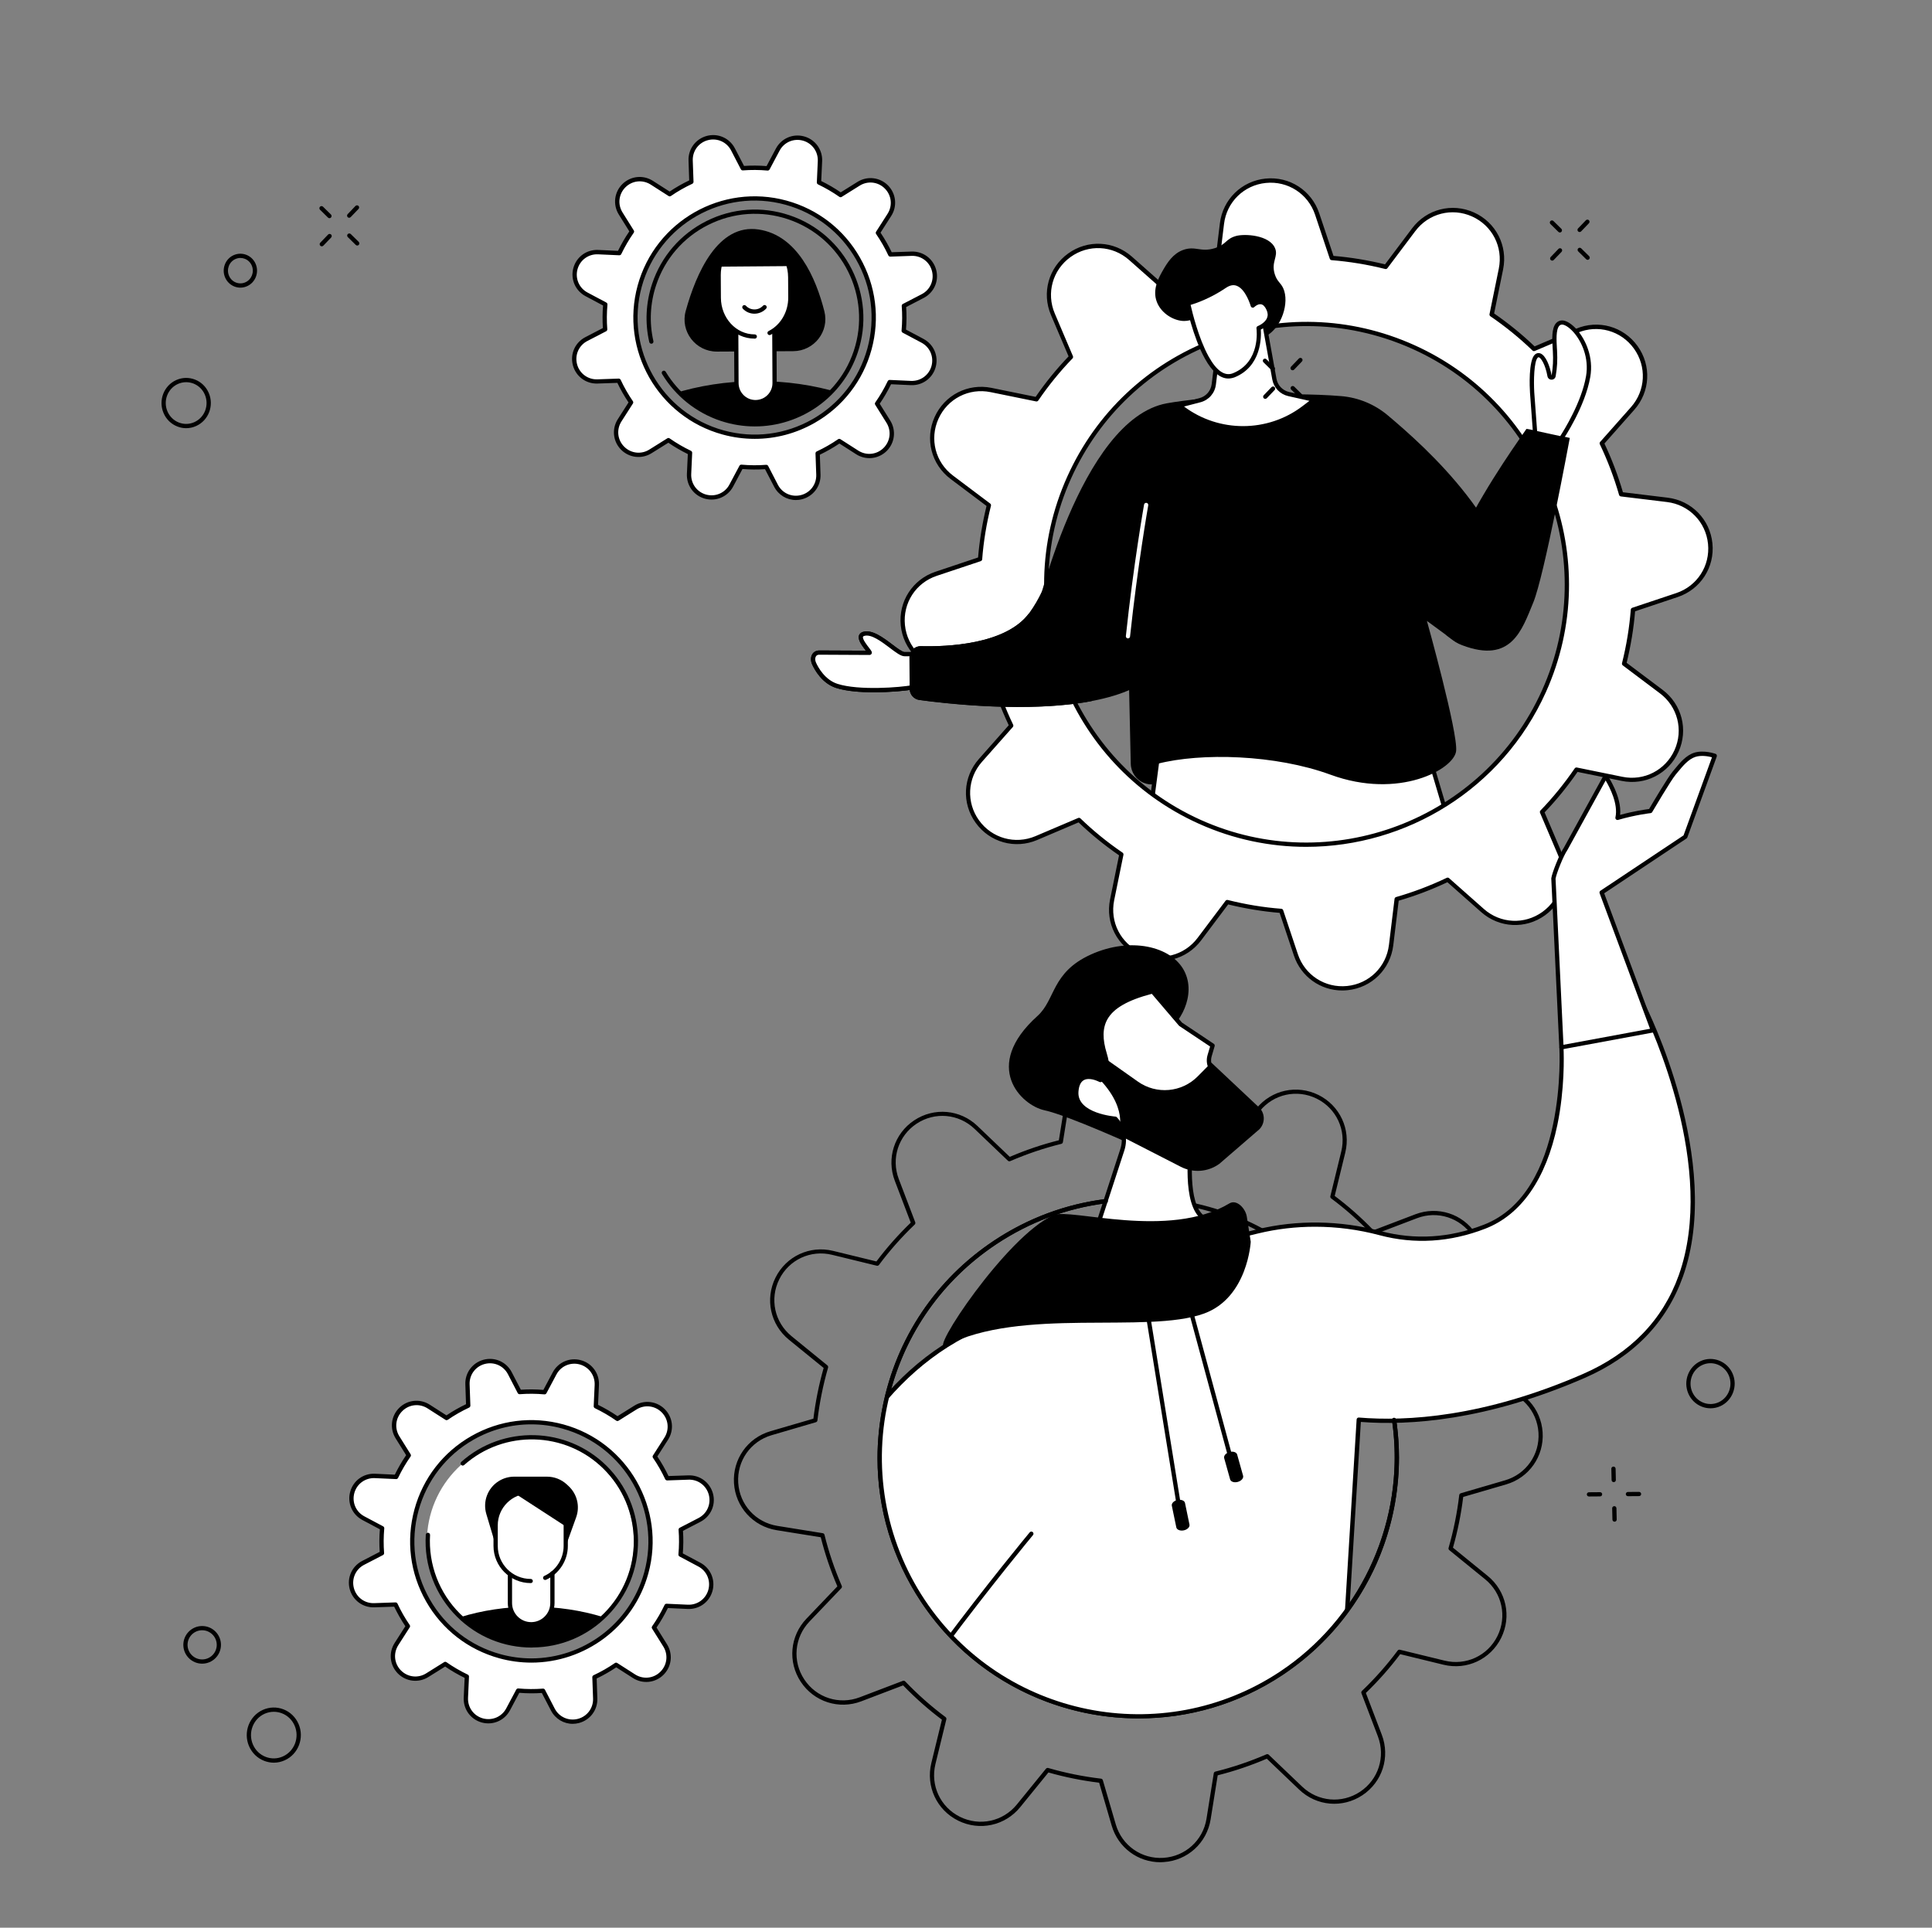 <svg xmlns="http://www.w3.org/2000/svg" xmlns:xlink="http://www.w3.org/1999/xlink" id="Layer_1" x="0px" y="0px" viewBox="0 0 462 461" style="enable-background:new 0 0 462 461;" xml:space="preserve"><rect x="0" y="0" width="462" height="461" fill="#808080" stroke="none"/><style type="text/css">	.st0{fill:#FFFFFF;}	.st1{clip-path:url(#SVGID_00000062189672987519318260000016407475274205170312_);}	.st2{clip-path:url(#SVGID_00000128460544371276719160000013369350533889626526_);}</style><g id="Social_role_1_">	<g>		<g>			<path class="st0" d="M347.3,199.54l-6.85-23.09l-62.28-5.59l-4.09,31.16C274.08,202.03,337.91,215.51,347.3,199.54z"></path>			<path d="M320.17,207.88c-20.45,0-44.58-5.02-46.2-5.36c-0.26-0.05-0.43-0.3-0.4-0.56l4.09-31.16c0.04-0.27,0.28-0.46,0.55-0.44    l62.28,5.59c0.21,0.02,0.38,0.16,0.44,0.36l6.85,23.09c0.04,0.14,0.02,0.28-0.05,0.4C344.12,205.96,332.85,207.88,320.17,207.88z     M274.65,201.63c5.75,1.16,63.04,12.34,72.11-2.16l-6.69-22.54l-61.45-5.51L274.65,201.63z"></path>		</g>		<g>			<g>				<path class="st0" d="M227.61,114.12l8.88,6.68c-1.07,4.28-1.78,8.59-2.12,12.89l-10.51,3.51c-5.2,1.74-8.5,6.85-7.95,12.3     c0.55,5.46,4.81,9.8,10.25,10.46l11.03,1.34c1.2,4.19,2.75,8.27,4.63,12.2l-7.37,8.32c-3.63,4.11-3.94,10.18-0.74,14.63     c3.2,4.45,9.06,6.08,14.11,3.94l10.2-4.34c3.1,3,6.5,5.76,10.14,8.25l-2.22,10.88c-1.1,5.37,1.68,10.79,6.68,13.04     c5,2.25,10.89,0.74,14.19-3.65l6.68-8.88c4.28,1.07,8.59,1.78,12.89,2.12l3.51,10.51c1.74,5.2,6.85,8.5,12.3,7.95     c5.46-0.55,9.8-4.81,10.46-10.25l1.34-11.03c4.19-1.2,8.27-2.75,12.2-4.63l8.32,7.37c4.11,3.63,10.18,3.94,14.63,0.73     c4.45-3.2,6.08-9.06,3.94-14.11l-4.34-10.2c3-3.1,5.76-6.49,8.25-10.14l10.88,2.22c5.37,1.1,10.79-1.68,13.04-6.68     c2.25-5,0.74-10.89-3.65-14.19l-8.88-6.68c1.07-4.28,1.78-8.59,2.12-12.89l10.51-3.51c5.2-1.74,8.5-6.85,7.95-12.3     c-0.55-5.46-4.81-9.8-10.25-10.46l-11.03-1.34c-1.2-4.19-2.75-8.27-4.63-12.2l7.37-8.32c3.63-4.11,3.94-10.18,0.74-14.63     c-3.2-4.45-9.07-6.08-14.11-3.94l-10.2,4.34c-3.1-3-6.49-5.76-10.14-8.25l2.22-10.88c1.1-5.37-1.68-10.79-6.68-13.04     c-5-2.25-10.89-0.74-14.19,3.65l-6.68,8.88c-4.28-1.07-8.59-1.78-12.89-2.12l-3.51-10.51c-1.74-5.2-6.85-8.5-12.3-7.95     c-5.46,0.55-9.8,4.81-10.46,10.25l-1.34,11.03c-4.19,1.2-8.27,2.75-12.2,4.63l-8.32-7.37c-4.11-3.63-10.18-3.94-14.63-0.74     c-4.45,3.2-6.08,9.07-3.94,14.11l4.34,10.2c-3,3.1-5.76,6.49-8.25,10.14L237,93.26c-5.37-1.1-10.79,1.68-13.04,6.68     C221.71,104.94,223.22,110.83,227.61,114.12z M255.67,114.21c14.11-31.35,50.97-45.33,82.32-31.22     c31.35,14.11,45.33,50.97,31.22,82.32c-14.11,31.35-50.97,45.33-82.32,31.22C255.53,182.42,241.56,145.56,255.67,114.21z"></path>				<path d="M320.98,236.87c-5.23,0-9.88-3.3-11.57-8.36L306,218.31c-4.08-0.34-8.22-1.02-12.31-2.02l-6.47,8.61     c-3.46,4.6-9.55,6.17-14.8,3.8c-5.25-2.36-8.12-7.96-6.97-13.6l2.15-10.55c-3.47-2.39-6.72-5.04-9.68-7.88l-9.89,4.21     c-5.3,2.26-11.35,0.57-14.72-4.11c-3.37-4.67-3.05-10.95,0.77-15.26l7.14-8.07c-1.77-3.75-3.26-7.67-4.42-11.65l-10.7-1.3     c-5.72-0.7-10.12-5.19-10.7-10.92c-0.58-5.73,2.83-11.01,8.3-12.84l10.19-3.41c0.34-4.08,1.02-8.22,2.02-12.32l-8.61-6.47     c-4.6-3.46-6.17-9.55-3.8-14.8c2.36-5.25,7.95-8.12,13.6-6.97l10.55,2.15c2.39-3.47,5.04-6.72,7.88-9.68l-4.21-9.89     c-2.26-5.3-0.57-11.35,4.11-14.72c4.67-3.37,10.95-3.05,15.26,0.77l8.07,7.14c3.75-1.77,7.67-3.26,11.65-4.42l1.3-10.7     c0.7-5.72,5.19-10.12,10.92-10.7c5.73-0.58,11.01,2.83,12.84,8.3l3.41,10.19c4.09,0.34,8.23,1.02,12.32,2.02l6.47-8.61     c3.46-4.6,9.55-6.17,14.8-3.8c5.25,2.36,8.12,7.96,6.97,13.6l-2.15,10.55c3.46,2.39,6.72,5.04,9.68,7.88l9.89-4.21     c5.3-2.26,11.35-0.57,14.72,4.11c3.37,4.67,3.05,10.95-0.77,15.26l-7.14,8.07c1.77,3.75,3.26,7.67,4.42,11.65l10.7,1.3     c5.72,0.7,10.12,5.19,10.7,10.92c0.58,5.73-2.83,11.01-8.3,12.84l-10.19,3.41c-0.34,4.09-1.02,8.23-2.02,12.32l8.61,6.47     c4.6,3.46,6.17,9.55,3.8,14.8c-2.37,5.25-7.96,8.12-13.6,6.97l-10.55-2.15c-2.4,3.47-5.04,6.72-7.88,9.68l4.21,9.89     c2.26,5.3,0.57,11.35-4.11,14.72c-4.67,3.37-10.95,3.05-15.27-0.77l-8.07-7.14c-3.75,1.77-7.67,3.26-11.65,4.42l-1.3,10.7     c-0.7,5.72-5.19,10.12-10.92,10.7C321.82,236.84,321.4,236.87,320.98,236.87z M293.48,215.21c0.04,0,0.08,0,0.12,0.02     c4.26,1.07,8.56,1.78,12.81,2.1c0.2,0.02,0.38,0.15,0.44,0.35l3.51,10.51c1.67,5.01,6.51,8.14,11.77,7.61     c5.26-0.53,9.37-4.56,10.01-9.81l1.34-11.03c0.02-0.2,0.17-0.37,0.36-0.43c4.15-1.19,8.23-2.74,12.12-4.6     c0.18-0.09,0.4-0.06,0.56,0.08l8.32,7.37c3.95,3.5,9.71,3.79,14,0.7c4.29-3.09,5.84-8.64,3.77-13.5l-4.34-10.2     c-0.08-0.19-0.04-0.41,0.1-0.55c2.96-3.06,5.71-6.45,8.19-10.07c0.12-0.17,0.32-0.25,0.52-0.21l10.88,2.22     c5.17,1.06,10.3-1.57,12.47-6.39c2.17-4.82,0.73-10.4-3.49-13.57l-8.88-6.68c-0.16-0.12-0.24-0.33-0.19-0.53     c1.07-4.25,1.77-8.56,2.1-12.81c0.02-0.2,0.15-0.38,0.35-0.44l10.51-3.51c5.01-1.67,8.14-6.51,7.61-11.77     c-0.53-5.26-4.56-9.37-9.81-10.01l-11.03-1.34c-0.2-0.02-0.37-0.17-0.43-0.36c-1.19-4.15-2.74-8.23-4.6-12.12     c-0.09-0.18-0.06-0.4,0.08-0.56l7.37-8.32c3.5-3.95,3.79-9.71,0.7-14c-3.09-4.29-8.64-5.83-13.5-3.77l-10.2,4.34     c-0.19,0.08-0.41,0.04-0.55-0.1c-3.06-2.96-6.45-5.72-10.07-8.19c-0.17-0.12-0.25-0.32-0.21-0.52l2.22-10.88     c1.05-5.18-1.57-10.3-6.39-12.47c-4.82-2.17-10.4-0.73-13.57,3.49l-6.68,8.88c-0.12,0.16-0.33,0.24-0.53,0.19     c-4.25-1.07-8.56-1.77-12.81-2.11c-0.2-0.02-0.38-0.15-0.44-0.35l-3.51-10.51c-1.67-5.01-6.52-8.14-11.77-7.61     c-5.26,0.53-9.37,4.56-10.01,9.81l-1.34,11.03c-0.02,0.2-0.17,0.37-0.36,0.43c-4.15,1.19-8.23,2.74-12.12,4.6     c-0.18,0.09-0.4,0.06-0.56-0.08l-8.32-7.37c-3.96-3.5-9.71-3.79-14-0.7c-4.29,3.09-5.84,8.64-3.77,13.5l4.34,10.2     c0.08,0.19,0.04,0.41-0.1,0.55c-2.96,3.06-5.72,6.45-8.19,10.07c-0.12,0.17-0.32,0.25-0.52,0.21l-10.88-2.22     c-5.17-1.06-10.3,1.57-12.47,6.39c-2.17,4.82-0.73,10.4,3.49,13.57l8.88,6.68c0.16,0.12,0.24,0.33,0.19,0.53     c-1.07,4.26-1.78,8.57-2.1,12.81c-0.02,0.2-0.15,0.38-0.35,0.44l-10.51,3.51c-5.01,1.67-8.14,6.51-7.61,11.77     c0.53,5.26,4.56,9.37,9.81,10.01l11.03,1.34c0.2,0.02,0.37,0.17,0.43,0.36c1.19,4.15,2.74,8.23,4.6,12.12     c0.09,0.18,0.06,0.4-0.08,0.56l-7.37,8.32c-3.5,3.96-3.79,9.71-0.7,14c3.09,4.29,8.64,5.83,13.5,3.77l10.2-4.34     c0.19-0.08,0.41-0.04,0.55,0.1c3.06,2.96,6.45,5.72,10.07,8.19c0.17,0.12,0.25,0.32,0.21,0.52l-2.22,10.88     c-1.05,5.18,1.57,10.3,6.39,12.47c4.82,2.17,10.4,0.73,13.57-3.49l6.68-8.88C293.17,215.28,293.32,215.21,293.48,215.21z      M312.35,202.52c-8.6,0-17.33-1.77-25.67-5.53c-31.56-14.2-45.68-51.43-31.47-82.99l0.46,0.21l-0.46-0.21     c6.88-15.29,19.3-26.98,34.98-32.92c15.68-5.94,32.73-5.43,48.01,1.45c31.56,14.2,45.68,51.43,31.47,82.99     C359.22,188.74,336.3,202.52,312.35,202.52z M312.46,77.98c-7.39,0-14.8,1.35-21.92,4.04c-15.42,5.85-27.64,17.35-34.41,32.39     c-13.97,31.05-0.08,67.67,30.96,81.65c31.05,13.97,67.67,0.08,81.65-30.96c13.97-31.05,0.08-67.67-30.96-81.65     C329.68,79.81,321.08,77.98,312.46,77.98z"></path>			</g>		</g>		<g>			<g>				<g>					<path class="st0" d="M231.88,156.21c0,0-6.97,0.26-15.58,0.22c-1.81-0.01-6.67-5.82-9.79-4.84c-2.24,0.71,2,4.52,1.41,4.52      c-5.52-0.02-10.29-0.04-12.01-0.05c-1.35-0.01-1.81,1.38-1.25,2.61c0.8,1.76,2.55,4.43,5.44,5.36      c5.16,1.66,15.13,0.91,18.21,0.32c6.74-1.31,12.08-1.41,12.08-1.41L231.88,156.21z"></path>					<path d="M209.02,165.56c-3.27,0-6.65-0.26-9.07-1.04c-3.37-1.08-5.14-4.3-5.74-5.63c-0.39-0.86-0.37-1.82,0.06-2.48      c0.36-0.55,0.96-0.85,1.65-0.85c1.64,0.01,6,0.03,11.15,0.05c-0.02-0.03-0.04-0.06-0.07-0.08c-0.81-1.05-1.93-2.48-1.6-3.53      c0.09-0.29,0.33-0.68,0.95-0.88c2.15-0.68,4.86,1.37,7.03,3.01c1.12,0.85,2.38,1.8,2.92,1.81c8.5,0.03,15.49-0.22,15.56-0.22      c0.16-0.01,0.31,0.06,0.41,0.18c0.1,0.12,0.14,0.28,0.11,0.44l-1.48,6.73c-0.05,0.23-0.25,0.39-0.49,0.4      c-0.05,0-5.38,0.11-11.99,1.4C216.72,165.18,212.96,165.56,209.02,165.56z M195.9,156.57c-0.35,0-0.62,0.13-0.78,0.38      c-0.24,0.37-0.24,0.96,0.01,1.51c0.55,1.21,2.15,4.12,5.13,5.08c5.08,1.64,15.03,0.87,17.96,0.3c5.66-1.1,10.39-1.35,11.77-1.4      l1.26-5.7c-1.94,0.06-7.92,0.23-14.95,0.2c-0.88,0-2.05-0.89-3.53-2.01c-1.99-1.5-4.46-3.37-6.11-2.85      c-0.25,0.08-0.28,0.18-0.29,0.21c-0.17,0.55,0.95,1.99,1.43,2.61c0.59,0.76,0.81,1.05,0.63,1.42      c-0.09,0.19-0.29,0.31-0.51,0.31c0,0,0,0,0,0C202.4,156.61,197.64,156.59,195.9,156.57      C195.91,156.57,195.9,156.57,195.9,156.57z"></path>				</g>				<path d="M279.07,96.44c8.96-1.6,28.19-2.83,41.64-1.71c4.12,0.34,8.03,1.96,11.19,4.63c9.27,7.83,30.32,26.43,31.81,49.39     c0.08,1.31-0.5,2.57-1.53,3.39l-0.18-1c-5.07,4.03-11.53,4.8-16.42,0.55l-4.36-3.2c0,0,7.49,26.83,6.98,31.14     c-0.51,4.31-13.63,11.65-30.05,5.63c-13.15-4.82-30.93-5.31-41.41-2.59c-0.17,0.04-0.62,4.78-0.79,4.82     c-0.75,0.21-1.58,0.06-2.36-0.24c-1.89-0.73-3.14-2.55-3.19-4.58l-0.68-30.51l-22.25-4.29     C247.48,147.87,258.22,100.17,279.07,96.44z"></path>				<path d="M375.39,104.73c-0.25,1.25-6.1,33-8.75,39.39c-2.71,6.54-5.21,14.68-17.03,10.17c-17.65-6.72,13.58-48.89,15.41-51.72     C365.09,102.47,375.4,104.7,375.39,104.73z"></path>				<path d="M217.53,164.74l-0.06-7.49c-0.01-1.52,1.24-2.76,2.76-2.72c6.07,0.15,20.4-0.34,25.93-7.98     c4.65-6.42,6.06-14.13,6.06-14.13s23.45-3.53,27.49,15.49c5.74,26.96-47.94,21.1-59.84,19.48     C218.53,167.21,217.54,166.08,217.53,164.74z"></path>				<g>					<path class="st0" d="M367.09,103.51l-0.71-9.61c0,0-0.45-7.36,0.99-8.73c1.06-1.01,2.56,1.37,3.16,4.72      c0.1,0.55,0.89,0.56,0.98,0c0.37-2.18,0.44-3.77,0.32-6.01c-0.13-2.41-0.59-6.66,1.68-6.76c2.27-0.09,7.51,5.8,6.27,12.94      c-1.25,7.13-6.44,14.8-6.44,14.8L367.09,103.51z"></path>					<path d="M373.34,105.38c-0.04,0-0.07,0-0.11-0.01l-6.25-1.36c-0.22-0.05-0.38-0.23-0.4-0.46l-0.71-9.61      c-0.08-1.27-0.39-7.67,1.15-9.13c0.37-0.35,0.82-0.46,1.28-0.31c1.31,0.43,2.32,2.98,2.74,5.31c0.33-2.09,0.42-3.63,0.29-5.89      l-0.04-0.61c-0.13-2.14-0.29-4.81,0.82-6.04c0.36-0.4,0.83-0.62,1.38-0.64c0.99-0.04,2.34,0.79,3.6,2.21      c2.08,2.38,4.02,6.6,3.19,11.32c-1.25,7.16-6.31,14.68-6.52,15C373.66,105.29,373.5,105.38,373.34,105.38z M367.57,103.09      l5.53,1.2c0.94-1.45,5.1-8.14,6.17-14.32c0.76-4.37-1.03-8.28-2.95-10.48c-1.16-1.32-2.25-1.89-2.79-1.87      c-0.28,0.01-0.49,0.11-0.67,0.31c-0.82,0.91-0.66,3.55-0.56,5.29l0.04,0.62c0.12,2.34,0.04,3.94-0.33,6.12      c-0.08,0.49-0.49,0.84-0.98,0.84c0,0,0,0,0,0c-0.5,0-0.91-0.34-0.99-0.84c-0.5-2.79-1.52-4.34-2.05-4.52      c-0.07-0.02-0.14-0.03-0.26,0.08c-0.92,0.88-1,5.58-0.84,8.33L367.57,103.09z"></path>				</g>			</g>			<g>				<path d="M286.8,76.57c-1.46-0.66-2.21,0.44-4.38,0.14c-2.3-0.32-4.84-2.02-5.79-4.52c-1.15-3.02,0.51-5.89,1.55-7.7     c1.04-1.8,2.36-3.81,4.65-4.68c2.99-1.13,4.24,0.61,7.66-0.46c2.78-0.87,2.58-2.21,5.06-2.91c2.07-0.59,8.02-0.25,9.35,2.91     c0.85,2.01-0.98,3.23-0.07,6.2c0.55,1.79,1.4,2.01,2.03,3.38c1.55,3.42-0.39,9.43-4.1,11.44     C297.74,83.12,289.31,77.71,286.8,76.57z"></path>				<g>					<path class="st0" d="M291.43,82.31l-1.17,9.6c-0.22,1.83-1.54,3.33-3.32,3.8L282,97l0.7,0.53c8.58,6.54,20.47,6.55,29.06,0.03      l2.56-1.94l-6.13-1.37c-1.76-0.39-3.12-1.81-3.44-3.58l-2.55-14.14L291.43,82.31z"></path>					<path d="M297.24,102.92c-5.24,0-10.49-1.66-14.86-4.99l-0.7-0.53c-0.15-0.12-0.23-0.31-0.19-0.5c0.04-0.19,0.18-0.34,0.37-0.39      l4.94-1.29c1.59-0.41,2.75-1.74,2.95-3.37l1.17-9.6c0.02-0.16,0.12-0.31,0.26-0.39l10.77-5.79c0.14-0.08,0.31-0.08,0.46-0.01      c0.15,0.07,0.25,0.21,0.28,0.37l2.55,14.14c0.28,1.58,1.48,2.83,3.05,3.18l6.13,1.37c0.19,0.04,0.34,0.19,0.39,0.39      c0.04,0.19-0.03,0.39-0.19,0.51l-2.56,1.94C307.7,101.27,302.47,102.92,297.24,102.92z M283.14,97.22      c8.36,6.27,19.98,6.25,28.31-0.08l1.68-1.28l-5.06-1.13c-1.97-0.44-3.47-2-3.83-3.99l-2.42-13.45l-9.92,5.34l-1.14,9.34      c-0.25,2.05-1.7,3.71-3.7,4.23L283.14,97.22z"></path>				</g>				<g>					<path class="st0" d="M300.97,78.47c0,0,3.79-1.43,2.37-4.56c-1.42-3.13-3.74-0.82-3.74-0.82s-2.15-7.71-6.68-4.67      c-4.52,3.04-8.81,4.15-8.81,4.15s1.59,7.76,4.45,12.93c1.73,3.11,3.91,5.29,6.49,4.24C302.11,86.87,300.97,78.47,300.97,78.47z      "></path>					<path d="M293.73,90.52c-1.97,0-3.85-1.6-5.61-4.77c-2.87-5.17-4.44-12.75-4.51-13.07c-0.05-0.27,0.11-0.53,0.37-0.59      c0.04-0.01,4.26-1.12,8.65-4.08c1.19-0.8,2.35-1,3.45-0.59c2.08,0.77,3.3,3.53,3.77,4.85c0.47-0.3,1.16-0.59,1.91-0.46      c0.84,0.15,1.52,0.79,2.03,1.91c0.44,0.97,0.48,1.9,0.13,2.76c-0.53,1.27-1.79,2.02-2.42,2.33c0.12,1.73,0.19,8.8-6.26,11.42      C294.74,90.41,294.23,90.52,293.73,90.52z M284.71,72.92c0.39,1.73,1.91,8,4.3,12.32c1.92,3.46,3.88,4.81,5.85,4.01      c6.6-2.68,5.65-10.4,5.6-10.73c-0.03-0.23,0.1-0.46,0.32-0.54c0.02-0.01,1.67-0.65,2.2-1.93c0.25-0.6,0.21-1.23-0.12-1.95      c-0.36-0.79-0.79-1.24-1.29-1.33c-0.81-0.15-1.62,0.65-1.63,0.66c-0.13,0.13-0.31,0.18-0.49,0.13      c-0.17-0.05-0.31-0.18-0.36-0.35c-0.01-0.04-1.16-4.06-3.37-4.87c-0.79-0.29-1.61-0.13-2.53,0.48      C289.48,71.35,285.96,72.55,284.71,72.92z"></path>				</g>			</g>			<path class="st0" d="M269.73,152.67c-0.02,0-0.04,0-0.05,0c-0.28-0.03-0.48-0.28-0.45-0.56c1.79-16.96,4.33-31.3,4.35-31.44    c0.05-0.28,0.31-0.46,0.59-0.41c0.28,0.05,0.46,0.31,0.41,0.59c-0.03,0.14-2.55,14.45-4.35,31.37    C270.21,152.48,269.99,152.67,269.73,152.67z"></path>		</g>	</g>	<g>		<g>			<g>				<path class="st0" d="M86.91,363.05l4.49,2.39c-0.18,2.01-0.2,4.01-0.04,5.98l-4.5,2.33c-2.23,1.15-3.36,3.7-2.72,6.13     c0.64,2.43,2.87,4.09,5.38,4l5.08-0.18c0.84,1.81,1.83,3.54,2.96,5.19l-2.74,4.28c-1.35,2.11-1.06,4.88,0.71,6.67     c1.76,1.78,4.53,2.11,6.66,0.78l4.3-2.69c1.62,1.14,3.34,2.14,5.17,3.01l-0.23,5.08c-0.11,2.51,1.52,4.76,3.94,5.42     c2.42,0.66,4.98-0.44,6.15-2.65l2.39-4.49c2.01,0.18,4.01,0.2,5.98,0.04l2.33,4.5c1.15,2.23,3.7,3.36,6.13,2.72     c2.43-0.64,4.09-2.87,4-5.38l-0.18-5.08c1.81-0.84,3.54-1.83,5.19-2.96l4.28,2.74c2.11,1.35,4.88,1.06,6.67-0.71     c1.78-1.76,2.11-4.53,0.78-6.66l-2.69-4.3c1.14-1.62,2.14-3.34,3.01-5.17l5.08,0.23c2.51,0.11,4.76-1.52,5.42-3.94     c0.66-2.42-0.44-4.98-2.65-6.15l-4.49-2.39c0.18-2.01,0.2-4.01,0.04-5.98l4.5-2.33c2.23-1.15,3.36-3.7,2.72-6.13     c-0.64-2.43-2.87-4.09-5.38-4l-5.08,0.18c-0.84-1.81-1.83-3.54-2.96-5.19l2.74-4.28c1.35-2.11,1.06-4.88-0.71-6.67     c-1.76-1.78-4.53-2.11-6.66-0.78l-4.3,2.69c-1.62-1.14-3.34-2.14-5.17-3.01l0.23-5.08c0.11-2.51-1.52-4.76-3.94-5.42     c-2.42-0.66-4.98,0.44-6.15,2.65l-2.39,4.49c-2.01-0.18-4.01-0.2-5.98-0.04l-2.33-4.5c-1.15-2.23-3.7-3.36-6.13-2.72     c-2.43,0.64-4.09,2.87-4,5.38l0.18,5.08c-1.81,0.84-3.54,1.83-5.19,2.96l-4.28-2.74c-2.11-1.35-4.88-1.06-6.67,0.71     c-1.78,1.76-2.11,4.53-0.78,6.66l2.69,4.3c-1.14,1.62-2.14,3.34-3.01,5.17l-5.08-0.23c-2.51-0.11-4.76,1.52-5.42,3.94     C83.59,359.31,84.7,361.87,86.91,363.05z M99.6,361.09c4.15-15.17,19.82-24.11,35-19.95s24.11,19.82,19.95,35     c-4.15,15.17-19.82,24.11-35,19.95C104.38,391.93,95.45,376.27,99.6,361.09z"></path>				<path d="M136.95,412.25c-2.15,0-4.16-1.18-5.2-3.18l-2.18-4.2c-1.77,0.12-3.58,0.11-5.39-0.04l-2.23,4.19     c-1.3,2.44-4.07,3.64-6.74,2.91c-2.67-0.73-4.44-3.17-4.32-5.93l0.22-4.74c-1.63-0.8-3.2-1.71-4.66-2.71l-4.02,2.51     c-2.35,1.46-5.34,1.11-7.29-0.85c-1.94-1.97-2.26-4.97-0.77-7.3l2.56-4c-1-1.49-1.89-3.06-2.67-4.68l-4.75,0.16     c-2.77,0.09-5.18-1.71-5.89-4.38c-0.7-2.68,0.52-5.43,2.98-6.71l4.2-2.18c-0.12-1.77-0.11-3.58,0.04-5.39l-4.19-2.23     c-2.44-1.3-3.64-4.07-2.91-6.74c0.73-2.67,3.16-4.44,5.93-4.32l4.74,0.22c0.8-1.63,1.71-3.2,2.71-4.66l-2.51-4.02     c-1.46-2.35-1.11-5.34,0.85-7.29c1.97-1.94,4.97-2.26,7.3-0.77l4,2.56c1.49-1,3.06-1.9,4.68-2.67l-0.16-4.75     c-0.1-2.76,1.71-5.18,4.38-5.89c2.67-0.7,5.43,0.52,6.71,2.98l2.18,4.2c1.77-0.12,3.58-0.11,5.39,0.04l2.23-4.19     c1.3-2.44,4.07-3.64,6.74-2.91c2.67,0.73,4.44,3.17,4.32,5.93l-0.22,4.74c1.63,0.8,3.2,1.71,4.66,2.71l4.02-2.51     c2.35-1.46,5.34-1.11,7.29,0.85c1.95,1.97,2.26,4.97,0.77,7.3l-2.56,4c1,1.49,1.9,3.06,2.67,4.68l4.75-0.16     c2.77-0.1,5.18,1.71,5.89,4.38c0.7,2.68-0.52,5.43-2.98,6.71l-4.2,2.18c0.12,1.77,0.11,3.58-0.04,5.39l4.19,2.23     c2.44,1.3,3.64,4.07,2.91,6.74c-0.73,2.67-3.16,4.44-5.93,4.32l-4.74-0.22c-0.8,1.63-1.71,3.2-2.71,4.66l2.51,4.02     c1.46,2.35,1.11,5.34-0.85,7.29c-1.97,1.95-4.97,2.26-7.3,0.77l-4-2.56c-1.49,1-3.06,1.9-4.68,2.67l0.16,4.75     c0.1,2.76-1.71,5.18-4.38,5.89C137.96,412.18,137.45,412.25,136.95,412.25z M129.87,403.83c0.19,0,0.36,0.1,0.45,0.27l2.33,4.5     c1.05,2.03,3.33,3.04,5.55,2.46c2.21-0.58,3.7-2.58,3.62-4.87l-0.18-5.08c-0.01-0.2,0.11-0.39,0.29-0.48     c1.78-0.83,3.5-1.81,5.11-2.92c0.17-0.12,0.39-0.12,0.56-0.01l4.28,2.74c1.93,1.23,4.41,0.97,6.03-0.64     c1.63-1.61,1.92-4.09,0.71-6.03l-2.69-4.3c-0.11-0.17-0.1-0.39,0.02-0.56c1.11-1.58,2.11-3.29,2.97-5.09     c0.09-0.18,0.27-0.3,0.48-0.29l5.08,0.23c2.28,0.1,4.3-1.36,4.91-3.57c0.6-2.21-0.38-4.5-2.4-5.57l-4.49-2.39     c-0.18-0.1-0.29-0.29-0.27-0.49c0.18-1.98,0.19-3.97,0.04-5.89c-0.02-0.2,0.09-0.4,0.27-0.49l4.5-2.33     c2.03-1.05,3.04-3.33,2.46-5.55c-0.58-2.21-2.59-3.71-4.87-3.62l-5.08,0.18c-0.21,0-0.39-0.11-0.48-0.29     c-0.83-1.78-1.81-3.5-2.92-5.11c-0.12-0.17-0.12-0.39-0.01-0.56l2.74-4.28c1.23-1.93,0.97-4.41-0.64-6.03     c-1.61-1.63-4.09-1.92-6.03-0.7l-4.3,2.69c-0.17,0.11-0.39,0.1-0.56-0.02c-1.58-1.11-3.3-2.11-5.09-2.97     c-0.18-0.09-0.3-0.28-0.29-0.48l0.23-5.08c0.1-2.28-1.36-4.3-3.57-4.91c-2.2-0.6-4.5,0.38-5.57,2.4l-2.39,4.49     c-0.1,0.18-0.29,0.29-0.49,0.27c-1.98-0.18-3.96-0.19-5.89-0.04c-0.2,0.01-0.4-0.09-0.49-0.27l-2.33-4.5     c-1.05-2.03-3.33-3.04-5.55-2.46c-2.21,0.58-3.7,2.58-3.62,4.87l0.18,5.08c0.01,0.2-0.11,0.39-0.29,0.48     c-1.78,0.83-3.5,1.81-5.11,2.92c-0.17,0.12-0.39,0.12-0.56,0.01l-4.28-2.74c-1.93-1.23-4.41-0.97-6.03,0.64     c-1.63,1.61-1.92,4.09-0.71,6.03l2.69,4.3c0.11,0.17,0.1,0.39-0.02,0.56c-1.11,1.58-2.11,3.29-2.97,5.09     c-0.09,0.18-0.28,0.3-0.48,0.29l-5.08-0.23c-2.29-0.1-4.3,1.36-4.91,3.57c-0.6,2.21,0.38,4.5,2.4,5.57l4.49,2.39     c0.18,0.1,0.29,0.29,0.27,0.49c-0.18,1.98-0.19,3.97-0.04,5.89c0.02,0.2-0.09,0.4-0.27,0.49l-4.5,2.33     c-2.03,1.05-3.04,3.33-2.46,5.55c0.58,2.21,2.58,3.71,4.87,3.62l5.08-0.18c0.21-0.01,0.39,0.11,0.48,0.29     c0.83,1.78,1.81,3.5,2.92,5.11c0.12,0.17,0.12,0.39,0.01,0.56l-2.74,4.28c-1.23,1.93-0.97,4.41,0.64,6.03     c1.61,1.63,4.09,1.92,6.03,0.7l4.3-2.69c0.17-0.11,0.39-0.1,0.56,0.02c1.58,1.11,3.3,2.11,5.09,2.97     c0.18,0.09,0.3,0.28,0.29,0.48l-0.23,5.08c-0.1,2.28,1.36,4.3,3.57,4.91c2.21,0.6,4.5-0.38,5.57-2.4l2.39-4.49     c0.1-0.18,0.29-0.29,0.49-0.27c1.98,0.18,3.97,0.19,5.89,0.04C129.85,403.83,129.86,403.83,129.87,403.83z M127.07,397.61     c-2.53,0-5.1-0.33-7.65-1.03c-7.47-2.05-13.7-6.88-17.53-13.6c-3.84-6.73-4.82-14.55-2.78-22.02c2.04-7.47,6.88-13.7,13.6-17.53     c6.73-3.84,14.55-4.82,22.02-2.78c15.42,4.22,24.53,20.2,20.31,35.62C151.52,389.14,139.81,397.61,127.07,397.61z      M127.03,340.63c-4.8,0-9.53,1.24-13.81,3.68c-6.49,3.7-11.15,9.71-13.13,16.92c-1.97,7.21-1.02,14.75,2.68,21.24     c3.7,6.49,9.71,11.15,16.92,13.13c2.46,0.67,4.94,1,7.38,1c12.29,0,23.59-8.18,26.99-20.59c4.07-14.88-4.72-30.3-19.59-34.37     C132.01,340.96,129.51,340.63,127.03,340.63z M99.6,361.09L99.6,361.09L99.6,361.09z"></path>			</g>		</g>		<g>			<path class="st0" d="M151.58,368.72c0-13.68-11.08-24.77-24.75-24.77c-13.67,0-24.75,11.09-24.75,24.77    c0,13.68,11.08,24.77,24.75,24.77C140.49,393.49,151.58,382.4,151.58,368.72z"></path>			<path d="M144.25,386.73c-4.46,4.21-10.46,6.79-17.08,6.79c-6.61,0-12.62-2.58-17.08-6.79c5.16-1.6,10.95-2.5,17.08-2.5    C133.3,384.23,139.09,385.13,144.25,386.73z"></path>			<g>				<path d="M119.19,354.25c1.12-0.72,2.43-1.11,3.76-1.11h7.86c1.75,0,3.44,0.66,4.73,1.86l0.43,0.4c2.04,1.9,2.75,4.83,1.81,7.45     l-2.58,7.17l-16.56-0.1l-2.34-7.83C115.41,359.11,116.59,355.92,119.19,354.25z"></path>				<path class="st0" d="M123.29,357.37c0.04-0.02,0.11-0.05,0.11-0.05l11.89,7.72v4.66c0,2.66-1.25,5.03-3.18,6.57v7.09     c0,2.8-2.27,5.08-5.08,5.08c-2.8,0-5.08-2.27-5.08-5.08v-6.91c-2.08-1.53-3.43-3.98-3.43-6.75v-4.94     C118.52,361.47,120.48,358.64,123.29,357.37z"></path>				<path d="M126.9,378.59c-4.9,0-8.89-3.99-8.89-8.89v-4.94c0-4.75,3.86-8.61,8.61-8.61h8.66c0.28,0,0.51,0.23,0.51,0.51v13.04     c0,3.48-2.05,6.66-5.21,8.1c-0.26,0.12-0.56,0-0.67-0.25c-0.12-0.26,0-0.56,0.25-0.67c2.8-1.28,4.62-4.09,4.62-7.17v-12.53     h-8.16c-4.19,0-7.59,3.41-7.59,7.6v4.94c0,4.34,3.53,7.88,7.88,7.88c0.28,0,0.51,0.23,0.51,0.51S127.18,378.59,126.9,378.59z"></path>			</g>			<path d="M127.17,394.01c-6.72,0-13.05-2.59-17.84-7.32c-5.23-5.16-7.97-12.32-7.51-19.66c0.02-0.28,0.25-0.5,0.54-0.48    c0.28,0.02,0.49,0.26,0.48,0.54c-0.43,7.04,2.2,13.92,7.21,18.87c4.6,4.53,10.67,7.03,17.12,7.03c0.06,0,0.11,0,0.17,0    c6.51-0.04,12.62-2.62,17.19-7.26c4.57-4.64,7.07-10.78,7.03-17.29c-0.04-6.51-2.62-12.62-7.26-17.2    c-9.12-9-23.75-9.38-33.31-0.88c-0.21,0.19-0.53,0.17-0.72-0.04c-0.19-0.21-0.17-0.53,0.04-0.72c9.96-8.86,25.2-8.46,34.7,0.91    c4.83,4.77,7.52,11.13,7.56,17.91c0.05,6.79-2.55,13.18-7.32,18.01c-4.77,4.83-11.13,7.52-17.91,7.56    C127.29,394.01,127.23,394.01,127.17,394.01z"></path>			<path d="M127.02,388.95c-3.08,0-5.59-2.51-5.59-5.59v-6.73c0-0.28,0.23-0.51,0.51-0.51c0.28,0,0.51,0.23,0.51,0.51v6.73    c0,2.52,2.05,4.57,4.57,4.57c2.52,0,4.57-2.05,4.57-4.57v-7.09c0-0.28,0.23-0.51,0.51-0.51c0.28,0,0.51,0.23,0.51,0.51v7.09    C132.61,386.44,130.1,388.95,127.02,388.95z"></path>		</g>	</g>	<g>		<g>			<path d="M277.49,445.35c-5.39,0-10.12-3.51-11.65-8.75l-3-10.27c-4.09-0.5-8.17-1.32-12.13-2.45l-6.75,8.3    c-3.61,4.44-9.72,5.76-14.84,3.22c-5.13-2.55-7.76-8.21-6.41-13.77l2.53-10.37c-3.25-2.44-6.37-5.2-9.28-8.21l-9.99,3.81    c-5.35,2.04-11.29,0.13-14.46-4.63c-3.17-4.77-2.62-10.99,1.34-15.13l7.39-7.73c-1.65-3.85-2.98-7.79-3.97-11.74l-10.54-1.69    c-5.65-0.91-9.85-5.53-10.21-11.24c-0.36-5.71,3.23-10.83,8.72-12.43l10.27-3c0.5-4.09,1.32-8.17,2.45-12.13l-8.3-6.75    c-4.44-3.61-5.76-9.71-3.22-14.84c2.55-5.13,8.21-7.76,13.77-6.41l10.37,2.53c2.44-3.26,5.21-6.38,8.21-9.28l-3.81-10    c-2.04-5.35-0.13-11.3,4.63-14.46c4.77-3.17,10.99-2.62,15.13,1.34l7.73,7.39c3.84-1.65,7.79-2.98,11.74-3.97l1.69-10.54    c0.91-5.65,5.53-9.85,11.24-10.21c5.7-0.36,10.82,3.23,12.43,8.72l3,10.27c4.09,0.49,8.17,1.32,12.13,2.45l6.75-8.3    c3.61-4.44,9.71-5.76,14.84-3.22c5.13,2.55,7.76,8.21,6.41,13.77l-2.53,10.37c3.26,2.44,6.38,5.2,9.28,8.21l9.99-3.81    c5.35-2.04,11.3-0.14,14.46,4.63l-0.42,0.28l0.42-0.28c3.17,4.77,2.62,10.99-1.34,15.13l-7.39,7.73    c1.65,3.84,2.98,7.79,3.97,11.74l10.54,1.69c5.65,0.91,9.85,5.53,10.21,11.24c0.36,5.71-3.23,10.83-8.72,12.43l-10.27,3    c-0.5,4.09-1.32,8.17-2.45,12.13l8.3,6.75c4.44,3.61,5.76,9.71,3.22,14.84c-2.55,5.13-8.21,7.76-13.77,6.41l-10.37-2.53    c-2.44,3.26-5.2,6.37-8.21,9.28l3.81,9.99c2.04,5.35,0.13,11.3-4.63,14.46c-4.77,3.17-10.99,2.62-15.13-1.34l-7.74-7.39    c-3.85,1.65-7.79,2.98-11.74,3.97l-1.69,10.54c-0.91,5.65-5.53,9.85-11.24,10.21C278.01,445.34,277.75,445.35,277.49,445.35z     M250.52,422.79c0.05,0,0.09,0.01,0.14,0.02c4.12,1.19,8.36,2.05,12.63,2.55c0.2,0.02,0.37,0.17,0.43,0.36l3.1,10.59    c1.47,5.03,6.15,8.32,11.39,7.99c5.23-0.33,9.47-4.18,10.3-9.35l1.74-10.87c0.03-0.2,0.18-0.36,0.38-0.41    c4.11-1.01,8.22-2.4,12.22-4.13c0.19-0.08,0.41-0.04,0.55,0.1l7.98,7.62c3.79,3.62,9.49,4.13,13.86,1.23    c4.37-2.9,6.12-8.35,4.25-13.25l-3.93-10.31c-0.07-0.19-0.02-0.41,0.12-0.55c3.15-3.01,6.02-6.26,8.55-9.66    c0.12-0.16,0.33-0.24,0.53-0.19l10.7,2.61c5.1,1.24,10.29-1.17,12.62-5.87c2.33-4.7,1.12-10.29-2.95-13.6l-8.56-6.96    c-0.16-0.13-0.22-0.34-0.17-0.54c1.19-4.12,2.05-8.37,2.55-12.63c0.02-0.2,0.17-0.37,0.36-0.43l10.6-3.1    c5.03-1.47,8.32-6.16,7.99-11.39c-0.33-5.24-4.18-9.47-9.35-10.3l-10.87-1.75c-0.2-0.03-0.36-0.18-0.41-0.38    c-1.01-4.11-2.4-8.22-4.13-12.22c-0.08-0.19-0.04-0.41,0.1-0.55l7.62-7.98c3.62-3.79,4.13-9.49,1.23-13.86    c-2.9-4.37-8.35-6.12-13.25-4.25l-10.31,3.93c-0.19,0.07-0.41,0.02-0.55-0.12c-3.01-3.15-6.26-6.02-9.66-8.55    c-0.16-0.12-0.24-0.33-0.19-0.53l2.61-10.7c1.24-5.1-1.17-10.29-5.87-12.62c-4.7-2.33-10.29-1.12-13.6,2.95l-6.97,8.56    c-0.13,0.16-0.34,0.22-0.54,0.17c-4.12-1.19-8.37-2.05-12.63-2.55c-0.2-0.02-0.37-0.17-0.43-0.36l-3.1-10.6    c-1.47-5.03-6.15-8.32-11.39-7.99c-5.23,0.33-9.47,4.18-10.3,9.35l-1.74,10.87c-0.03,0.2-0.18,0.36-0.38,0.41    c-4.11,1.01-8.22,2.4-12.22,4.13c-0.19,0.08-0.41,0.04-0.55-0.1l-7.98-7.62c-3.79-3.62-9.49-4.13-13.86-1.23    c-4.37,2.9-6.12,8.35-4.25,13.25l3.93,10.31c0.07,0.19,0.02,0.41-0.12,0.55c-3.15,3.01-6.02,6.26-8.55,9.66    c-0.12,0.16-0.33,0.24-0.53,0.19l-10.7-2.61c-5.1-1.24-10.29,1.17-12.62,5.87c-2.33,4.7-1.12,10.29,2.95,13.6l8.56,6.97    c0.16,0.13,0.22,0.34,0.17,0.54c-1.19,4.12-2.05,8.37-2.55,12.63c-0.02,0.2-0.17,0.37-0.36,0.43l-10.59,3.1    c-5.03,1.47-8.32,6.16-7.99,11.39c0.33,5.24,4.18,9.47,9.35,10.3l10.87,1.75c0.2,0.03,0.36,0.18,0.41,0.38    c1.01,4.11,2.4,8.22,4.13,12.22c0.08,0.19,0.04,0.41-0.1,0.55l-7.62,7.98c-3.62,3.79-4.13,9.49-1.23,13.86    c2.9,4.37,8.35,6.12,13.25,4.25l10.31-3.93c0.19-0.07,0.41-0.02,0.55,0.12c3.01,3.15,6.26,6.02,9.66,8.55    c0.16,0.12,0.24,0.33,0.19,0.53l-2.61,10.7c-1.24,5.1,1.17,10.29,5.87,12.62c4.7,2.33,10.29,1.12,13.6-2.95l6.96-8.56    C250.23,422.86,250.37,422.79,250.52,422.79z M272.3,410.95c-20.2,0-40.04-9.78-52.03-27.83c-6.87-10.34-10.43-22.22-10.43-34.36    c0-4.14,0.41-8.31,1.25-12.47c3.29-16.32,12.75-30.39,26.62-39.6c13.87-9.21,30.5-12.47,46.83-9.18    c16.32,3.29,30.39,12.75,39.6,26.62c7.03,10.59,10.39,22.56,10.39,34.4c0,20.2-9.78,40.04-27.83,52.03    C296.12,407.59,284.14,410.95,272.3,410.95z M210.85,348.75c0,11.94,3.5,23.63,10.26,33.8c18.71,28.17,56.85,35.87,85.02,17.16    c17.76-11.79,27.38-31.31,27.38-51.18c0-11.65-3.31-23.43-10.22-33.84c-9.06-13.65-22.9-22.95-38.96-26.19    c-16.06-3.24-32.42-0.03-46.06,9.03c-13.65,9.06-22.95,22.9-26.19,38.96C211.26,340.57,210.85,344.68,210.85,348.75z"></path>		</g>		<g>			<defs>				<path id="SVGID_1_" d="M370.93,170.3l-152.75,42.07l-44.89,75.11l39.68,43.4c-5.08,16.99-2.85,36.03,7.73,51.95     c18.9,28.45,57.28,36.19,85.73,17.3c17.17-11.4,26.79-29.9,27.58-49.02l58.95-10.95l33.98-71.93l-8.7-102.93L370.93,170.3z"></path>			</defs>			<clipPath id="SVGID_00000150821790266973842910000001478515391551188612_">				<use xlink:href="#SVGID_1_" style="overflow:visible;"></use>			</clipPath>			<g style="clip-path:url(#SVGID_00000150821790266973842910000001478515391551188612_);">				<g>					<g>						<path d="M271.94,274.27c0,0-16.6-7.56-22.17-8.75c-5.57-1.19-15.09-10.49-1.68-22.55c4.35-3.91,3.31-10.41,12.75-14.69       c9.44-4.29,19.21-2,22.3,3.82c3.09,5.82-0.99,13.1-5.13,15.26C273.87,249.51,271.94,274.27,271.94,274.27z"></path>						<g>							<path class="st0" d="M264.53,286.77l-4.51,13.82c0,0,30.96-1.87,29.77-6.46c-0.34-1.3-1.13-2.24-2.09-2.93        c-4.76-3.39-2.82-17.43-2.82-17.43l8.23-6.98c1.51-1.28,1.81-3.49,0.69-5.12l-4.01-5.84c-0.68-0.99-0.87-2.23-0.54-3.37        l0.71-2.42l-7.67-5.12l-6.69-7.84c-10.67,2.74-13.92,6.98-11.41,15.03c1.61,5.16-1.06,6.18-1.06,6.18s-5.38-2.96-5.76,2.79        c-0.38,5.75,9.32,6.45,9.32,6.45c1.88,1.97,2.53,4.82,1.68,7.42L264.53,286.77z"></path>							<path d="M260.02,301.1c-0.16,0-0.31-0.07-0.4-0.2c-0.1-0.13-0.13-0.31-0.08-0.47l4.51-13.82l3.86-11.83        c0.77-2.36,0.22-4.93-1.44-6.77c-1.47-0.14-9.97-1.2-9.59-6.97c0.12-1.82,0.73-3.04,1.82-3.63c1.61-0.88,3.72-0.03,4.44,0.31        c0.49-0.33,1.78-1.61,0.58-5.45c-1.16-3.73-1.09-6.67,0.21-9c1.64-2.95,5.32-5.07,11.56-6.67c0.19-0.05,0.39,0.01,0.51,0.16        l6.64,7.78l7.61,5.08c0.19,0.12,0.27,0.35,0.21,0.57l-0.71,2.42c-0.3,1.01-0.12,2.08,0.47,2.94l4.01,5.84        c1.27,1.85,0.94,4.35-0.78,5.8l-8.08,6.85c-0.2,1.67-1.53,13.79,2.64,16.75c1.18,0.84,1.95,1.93,2.29,3.22        c0.12,0.46,0.02,0.94-0.29,1.36c-2.9,3.99-27.18,5.56-29.94,5.73C260.04,301.1,260.03,301.1,260.02,301.1z M260.35,258.04        c-0.41,0-0.81,0.07-1.17,0.27c-0.76,0.42-1.19,1.36-1.29,2.81c-0.34,5.18,8.76,5.9,8.85,5.91c0.13,0.01,0.24,0.06,0.33,0.16        c2.01,2.11,2.7,5.15,1.8,7.92l-8.14,24.93c7.86-0.52,26.29-2.31,28.44-5.26c0.17-0.24,0.16-0.4,0.13-0.51        c-0.27-1.05-0.91-1.94-1.89-2.64c-4.95-3.52-3.11-17.33-3.03-17.91c0.02-0.12,0.08-0.24,0.17-0.32l8.23-6.98        c1.32-1.11,1.57-3.03,0.6-4.45l-4.01-5.84c-0.77-1.12-0.99-2.5-0.61-3.8l0.61-2.06l-7.36-4.91c-0.04-0.03-0.07-0.06-0.1-0.09        l-6.48-7.6c-5.77,1.52-9.14,3.46-10.62,6.1c-1.17,2.1-1.21,4.71-0.13,8.2c1.73,5.56-1.23,6.76-1.36,6.8        c-0.14,0.05-0.3,0.04-0.43-0.03C262.88,258.73,261.6,258.04,260.35,258.04z M264.53,286.77L264.53,286.77L264.53,286.77z"></path>						</g>						<path d="M261.67,251.29l10.45,7.38c4.43,3.13,10.48,2.6,14.29-1.26l3.26-3.29l11.65,10.95c1.4,1.64,1.11,4.13-0.64,5.4       l-9.09,7.85c-2.69,1.96-6.25,2.24-9.22,0.72l-15.11-7.74c0,0,2.98-5.4-4.13-13C256.03,250.69,261.67,251.29,261.67,251.29z"></path>					</g>					<g>						<g>							<path class="st0" d="M393.02,240.64l-19.63,9.83c0,0,2.25,34.9-18.39,42.89c-9.93,3.84-18.61,3.22-24.94,1.54        c-9.59-2.54-19.64-2.75-29.29-0.42l-38.75,9.35c-21.41,5.17-37.7,22.59-41.39,44.3c-3.95,23.22-8.23,53.87-8.77,80.05        c-0.1,4.83,4.58,8.31,9.17,6.8l100.1-33.06l3.81-62.42c12.52,1.05,30.79-0.41,53.82-10.45        C427.44,307.84,393.02,240.64,393.02,240.64z"></path>							<path d="M218.81,435.86c-1.57,0-3.1-0.5-4.42-1.47c-1.99-1.47-3.1-3.73-3.05-6.21c0.56-26.83,5.08-58.38,8.78-80.13        c3.73-21.94,20.13-39.49,41.78-44.71l38.75-9.35c9.56-2.31,19.78-2.16,29.54,0.43c8.15,2.16,16.43,1.65,24.63-1.53        c20.05-7.76,18.09-42.04,18.07-42.38c-0.01-0.2,0.1-0.4,0.28-0.49l19.63-9.83c0.25-0.13,0.55-0.03,0.68,0.22        c0.19,0.37,18.82,37.3,8.95,64.91c-3.93,10.98-11.82,19.12-23.47,24.2c-23.54,10.25-42.03,11.42-53.54,10.53l-3.78,61.91        c-0.01,0.21-0.15,0.39-0.35,0.45l-100.1,33.06C220.4,435.73,219.6,435.86,218.81,435.86z M314.47,293.37        c-4.6,0-9.16,0.53-13.59,1.6l-38.75,9.35c-21.25,5.13-37.35,22.36-41.01,43.89c-3.69,21.71-8.21,53.21-8.77,79.98        c-0.04,2.14,0.92,4.1,2.63,5.37c1.71,1.26,3.85,1.6,5.87,0.94l99.77-32.95l3.79-62.08c0.01-0.14,0.07-0.26,0.17-0.35        c0.1-0.09,0.24-0.13,0.37-0.12c11.36,0.95,29.87-0.08,53.57-10.41c11.38-4.96,19.09-12.9,22.92-23.61        c9.14-25.57-6.59-59.36-8.67-63.66l-18.88,9.46c0.08,1.71,0.3,9.64-1.48,18.25c-2.68,12.9-8.64,21.48-17.25,24.81        c-8.4,3.25-16.9,3.78-25.26,1.56C324.85,294.05,319.64,293.37,314.47,293.37z"></path>						</g>						<g>							<path class="st0" d="M371.47,210.12c0.2-1.33,1.94-5.69,2.92-7.1l9.55-17.37c0,0,3.83,5.58,2.86,9.94        c4.28-1.26,7.86-1.64,7.86-1.64s4.46-7.63,5.72-9.1c1.25-1.47,2.8-3.67,4.92-4.34c2.12-0.67,4.75,0.25,4.75,0.25l-7.04,19.35        L383,213.44l12.26,32.98l-21.87,4.05L371.47,210.12z"></path>							<path d="M373.39,250.98c-0.11,0-0.23-0.04-0.32-0.11c-0.12-0.09-0.19-0.23-0.19-0.37l-1.92-40.36c0-0.03,0-0.07,0-0.1        c0.2-1.37,1.96-5.79,2.99-7.29l9.54-17.35c0.08-0.15,0.24-0.25,0.42-0.26c0.17-0.01,0.34,0.07,0.44,0.22        c0.15,0.22,3.51,5.17,3.07,9.52c3.29-0.91,6.09-1.3,6.93-1.41c0.75-1.28,4.48-7.59,5.64-8.96c0.17-0.2,0.35-0.42,0.54-0.65        c1.18-1.44,2.65-3.23,4.62-3.85c2.26-0.71,4.96,0.22,5.07,0.26c0.13,0.04,0.23,0.14,0.29,0.26c0.06,0.12,0.06,0.26,0.02,0.39        l-7.04,19.35c-0.04,0.1-0.11,0.19-0.2,0.25l-19.68,13.11l12.12,32.6c0.05,0.14,0.04,0.3-0.03,0.43        c-0.07,0.13-0.2,0.22-0.35,0.25l-21.87,4.05C373.46,250.98,373.43,250.98,373.39,250.98z M371.98,210.14l1.89,39.72        l20.7-3.83l-12.05-32.41c-0.08-0.22,0-0.47,0.19-0.6l19.88-13.24l6.8-18.68c-0.82-0.22-2.52-0.55-3.94-0.1        c-1.68,0.53-3.04,2.19-4.14,3.52c-0.19,0.23-0.37,0.45-0.55,0.66c-1.21,1.43-5.62,8.96-5.67,9.03        c-0.08,0.14-0.22,0.23-0.38,0.25c-0.04,0-3.6,0.4-7.77,1.62c-0.17,0.05-0.36,0.01-0.49-0.12c-0.13-0.12-0.19-0.31-0.15-0.48        c0.71-3.21-1.38-7.22-2.34-8.83l-9.13,16.61c-0.01,0.02-0.02,0.03-0.03,0.05C373.87,204.65,372.2,208.83,371.98,210.14z"></path>						</g>						<path class="st0" d="M184.09,411.43c0,0,4.06-80,56.16-96.13l13.97,42.29c0,0-49.7,59.06-54.47,77.47       C194.98,453.47,184.09,411.43,184.09,411.43z"></path>						<path d="M184.09,411.94c-0.01,0-0.02,0-0.03,0c-0.28-0.01-0.5-0.25-0.48-0.53c0.01-0.2,1.11-20.32,8.57-42.15       c4.39-12.84,10.09-23.75,16.94-32.44c8.59-10.89,19.02-18.29,31-22c0.27-0.08,0.55,0.07,0.64,0.34       c0.08,0.27-0.07,0.55-0.34,0.64c-26.7,8.27-40.45,33.81-47.28,53.77c-7.42,21.7-8.51,41.7-8.52,41.9       C184.58,411.73,184.36,411.94,184.09,411.94z"></path>						<path d="M199.75,435.57c-0.05,0-0.11-0.01-0.17-0.03c-0.27-0.09-0.41-0.38-0.32-0.65c6.91-20.11,46.57-67.95,46.97-68.43       c0.18-0.22,0.5-0.25,0.72-0.07c0.22,0.18,0.25,0.5,0.07,0.72c-0.4,0.48-39.94,48.17-46.79,68.11       C200.16,435.44,199.96,435.57,199.75,435.57z"></path>						<g>							<path d="M299.09,296.96l-0.94-5.99c-0.31-2-2.42-4.22-4.16-3.18c-14.51,8.71-38.1,1.04-42.08,2.81        c-11.25,4.99-30.06,33.48-25.8,31.26c17.91-9.38,48.11-2.76,61.79-7.72C298.39,310.34,299.09,296.96,299.09,296.96z"></path>							<path d="M281.84,360.2c-0.25,0-0.46-0.18-0.5-0.43l-8.29-51.14c-0.04-0.28,0.14-0.54,0.42-0.58        c0.28-0.05,0.54,0.14,0.58,0.42l8.29,51.14c0.04,0.28-0.14,0.54-0.42,0.58C281.9,360.19,281.87,360.2,281.84,360.2z"></path>							<path d="M294.23,349c-0.22,0-0.43-0.15-0.49-0.38l-11.07-40.86c-0.07-0.27,0.09-0.55,0.36-0.62        c0.27-0.07,0.55,0.09,0.62,0.36l11.07,40.86c0.07,0.27-0.09,0.55-0.36,0.62C294.32,348.99,294.27,349,294.23,349z"></path>							<path d="M281.58,358.72c-0.87,0.18-1.48,0.8-1.36,1.38l1.07,5.16c0.12,0.58,0.92,0.9,1.79,0.72c0.87-0.18,1.48-0.8,1.36-1.38        l-1.07-5.16C283.26,358.86,282.45,358.54,281.58,358.72z"></path>							<path d="M294,347.25c-0.86,0.24-1.42,0.9-1.26,1.47l1.42,5.07c0.16,0.57,0.98,0.84,1.84,0.6s1.42-0.9,1.26-1.47l-1.42-5.07        C295.68,347.28,294.85,347.01,294,347.25z"></path>						</g>					</g>				</g>			</g>		</g>		<path d="M272.3,410.95c-7.48,0-14.9-1.34-21.9-3.94c-11.47-4.27-21.78-11.92-29.27-22.64c-0.29-0.41-0.58-0.83-0.86-1.26   c0-0.01-0.01-0.01-0.01-0.02c-6.86-10.34-10.42-22.21-10.42-34.34c0-4.14,0.41-8.31,1.25-12.47c3.29-16.32,12.75-30.39,26.62-39.6   c0.01-0.01,0.02-0.01,0.02-0.02c0.01,0,0.01-0.01,0.02-0.01c0,0,0,0,0,0c0.01,0,0.01-0.01,0.02-0.01c0,0,0,0,0,0   c8.08-5.35,17.03-8.68,26.58-9.88c0.28-0.04,0.53,0.16,0.57,0.44c0.04,0.28-0.16,0.53-0.44,0.57c-0.07,0.01-0.15,0.02-0.22,0.03   c0,0,0,0,0,0c-9.34,1.21-18.08,4.49-25.99,9.74c-12.82,8.52-21.8,21.24-25.53,36.07c0,0.01,0,0.02-0.01,0.04   c-4.21,16.73-1.15,34.56,8.38,48.92c18.71,28.17,56.85,35.87,85.02,17.16c0.01,0,0.01-0.01,0.02-0.01c0,0,0,0,0,0   c0,0,0.01-0.01,0.01-0.01c0,0,0,0,0,0c0,0,0.01-0.01,0.01-0.01c18.6-12.38,29.02-34.24,27.13-56.39c0,0,0,0,0-0.01   c-0.09-1.04-0.21-2.08-0.35-3.12l-0.04-0.31c0,0,0,0,0,0c0,0,0,0,0,0c-0.01-0.08-0.02-0.16-0.04-0.24c0-0.02-0.01-0.05-0.01-0.07   c0-0.25,0.18-0.47,0.43-0.5c0.28-0.04,0.54,0.15,0.58,0.43c0.03,0.19,0.06,0.39,0.08,0.58l0,0.02c0,0,0,0,0,0   c0.03,0.2,0.05,0.39,0.08,0.59c0.34,2.65,0.51,5.3,0.51,7.95c0,7.1-1.21,14.16-3.6,20.89c-0.51,1.45-1.08,2.88-1.7,4.3   c-0.24,0.54-0.48,1.08-0.74,1.61c0,0.01-0.01,0.01-0.01,0.02c0,0,0,0.01-0.01,0.01c0,0,0,0,0,0c-1.38,2.9-2.97,5.68-4.77,8.31   c-0.01,0.01-0.01,0.02-0.02,0.03c-4.48,6.57-10.12,12.16-16.78,16.63c0,0-0.01,0.01-0.01,0.01c0,0-0.01,0-0.01,0.01   c-0.07,0.05-0.14,0.1-0.22,0.14C296.12,407.59,284.14,410.95,272.3,410.95z"></path>	</g>	<g>		<path class="st0" d="M231.88,156.21c0,0-6.97,0.26-15.58,0.22c-1.81-0.01-6.67-5.82-9.79-4.84c-2.24,0.71,2,4.52,1.41,4.52   c-5.52-0.02-10.29-0.04-12.01-0.05c-1.35-0.01-1.81,1.38-1.25,2.61c0.8,1.76,2.55,4.43,5.44,5.36c5.16,1.66,15.13,0.91,18.21,0.32   c6.74-1.31,12.08-1.41,12.08-1.41L231.88,156.21z"></path>		<path d="M209.02,165.56c-3.27,0-6.65-0.26-9.07-1.04c-3.37-1.08-5.14-4.3-5.74-5.63c-0.39-0.86-0.37-1.82,0.06-2.48   c0.36-0.55,0.96-0.85,1.65-0.85c1.64,0.01,6,0.03,11.15,0.05c-0.02-0.03-0.04-0.06-0.07-0.08c-0.81-1.05-1.93-2.48-1.6-3.53   c0.09-0.29,0.33-0.68,0.95-0.88c2.15-0.68,4.86,1.37,7.03,3.01c1.12,0.85,2.38,1.8,2.92,1.81c8.5,0.03,15.49-0.22,15.56-0.22   c0.16-0.01,0.31,0.06,0.41,0.18c0.1,0.12,0.14,0.28,0.11,0.44l-1.48,6.73c-0.05,0.23-0.25,0.39-0.49,0.4   c-0.05,0-5.38,0.11-11.99,1.4C216.72,165.18,212.96,165.56,209.02,165.56z M195.9,156.57c-0.35,0-0.62,0.13-0.78,0.38   c-0.24,0.37-0.24,0.96,0.01,1.51c0.55,1.21,2.15,4.12,5.13,5.08c5.08,1.64,15.03,0.87,17.96,0.3c5.66-1.1,10.39-1.35,11.77-1.4   l1.26-5.7c-1.94,0.06-7.92,0.23-14.95,0.2c-0.88,0-2.05-0.89-3.53-2.01c-1.99-1.5-4.46-3.37-6.11-2.85   c-0.25,0.08-0.28,0.18-0.29,0.21c-0.17,0.55,0.95,1.99,1.43,2.61c0.59,0.76,0.81,1.05,0.63,1.42c-0.09,0.19-0.29,0.31-0.51,0.31   c0,0,0,0,0,0C202.4,156.61,197.64,156.59,195.9,156.57C195.91,156.57,195.9,156.57,195.9,156.57z"></path>	</g>	<path d="M220.23,154.54c6.03,0.15,20.22-0.34,25.82-7.84c2.99,3.74,5.75,7.67,8.79,11.37c0.87,1.06,1.95,1.22,2.9,0.87  c1.31,2.83,2.38,5.75,3.32,8.73c-15.05,2.85-34.58,0.64-41.2-0.26c-1.33-0.18-2.32-1.31-2.33-2.65l-0.06-7.49  C217.46,155.73,218.7,154.5,220.23,154.54z"></path>	<g>		<g>			<g>				<path class="st0" d="M140.28,70.38l4.49,2.39c-0.18,2.01-0.2,4.01-0.04,5.98l-4.5,2.33c-2.23,1.15-3.36,3.7-2.72,6.13     c0.64,2.43,2.87,4.09,5.38,4l5.08-0.18c0.84,1.81,1.83,3.54,2.96,5.19l-2.74,4.28c-1.35,2.11-1.06,4.88,0.71,6.67     c1.76,1.78,4.53,2.11,6.66,0.78l4.3-2.69c1.62,1.14,3.34,2.14,5.17,3.01l-0.23,5.08c-0.11,2.51,1.52,4.76,3.94,5.42     c2.42,0.66,4.98-0.44,6.15-2.65l2.39-4.49c2.01,0.18,4.01,0.2,5.98,0.04l2.33,4.5c1.15,2.23,3.7,3.36,6.13,2.72     c2.43-0.64,4.09-2.87,4-5.38l-0.18-5.08c1.81-0.84,3.54-1.83,5.19-2.96l4.28,2.74c2.11,1.35,4.88,1.06,6.67-0.71     c1.78-1.76,2.11-4.53,0.78-6.66l-2.69-4.3c1.14-1.62,2.14-3.34,3.01-5.17l5.08,0.23c2.51,0.11,4.76-1.52,5.42-3.94     c0.66-2.42-0.44-4.98-2.65-6.15l-4.49-2.39c0.18-2.01,0.2-4.01,0.04-5.98l4.5-2.33c2.23-1.15,3.36-3.7,2.72-6.13     c-0.64-2.43-2.87-4.09-5.38-4l-5.08,0.18c-0.84-1.81-1.83-3.54-2.96-5.19l2.74-4.28c1.35-2.11,1.06-4.88-0.71-6.67     c-1.76-1.78-4.53-2.11-6.66-0.78l-4.3,2.69c-1.62-1.14-3.34-2.14-5.17-3.01l0.23-5.08c0.11-2.51-1.52-4.76-3.94-5.42     c-2.42-0.66-4.98,0.44-6.15,2.65l-2.39,4.49c-2.01-0.18-4.01-0.2-5.98-0.04l-2.33-4.5c-1.15-2.23-3.7-3.36-6.13-2.72     c-2.43,0.64-4.09,2.87-4,5.38l0.18,5.08c-1.81,0.84-3.54,1.83-5.19,2.96l-4.28-2.74c-2.11-1.35-4.88-1.06-6.67,0.71     c-1.78,1.76-2.11,4.53-0.78,6.66l2.69,4.3c-1.14,1.62-2.14,3.34-3.01,5.17l-5.08-0.23c-2.51-0.11-4.76,1.52-5.42,3.94     C136.97,66.64,138.07,69.2,140.28,70.38z M152.97,68.43c4.15-15.17,19.82-24.11,35-19.95c15.17,4.15,24.11,19.82,19.95,35     c-4.15,15.17-19.82,24.11-35,19.95C157.75,99.27,148.82,83.6,152.97,68.43z"></path>				<path d="M190.32,119.58c-2.15,0-4.16-1.18-5.2-3.18l-2.18-4.2c-1.77,0.12-3.58,0.11-5.39-0.04l-2.23,4.19     c-1.3,2.44-4.07,3.64-6.74,2.91c-2.67-0.73-4.44-3.17-4.32-5.93l0.22-4.74c-1.63-0.8-3.2-1.71-4.66-2.71l-4.02,2.51     c-2.35,1.46-5.34,1.11-7.29-0.85c-1.94-1.97-2.26-4.97-0.77-7.3l2.56-4c-1-1.49-1.9-3.06-2.67-4.68l-4.75,0.16     c-2.77,0.1-5.18-1.71-5.89-4.38c-0.7-2.68,0.52-5.43,2.98-6.71l4.2-2.18c-0.12-1.77-0.11-3.58,0.04-5.39l-4.19-2.23     c-2.44-1.3-3.64-4.07-2.91-6.74c0.73-2.67,3.17-4.44,5.93-4.32l4.74,0.22c0.8-1.63,1.71-3.2,2.71-4.66l-2.51-4.02     c-1.46-2.35-1.11-5.34,0.85-7.29c1.97-1.94,4.97-2.26,7.3-0.77l4,2.56c1.49-1,3.06-1.9,4.68-2.67l-0.16-4.75     c-0.1-2.76,1.71-5.18,4.38-5.89c2.68-0.7,5.43,0.52,6.71,2.98l2.18,4.2c1.77-0.12,3.58-0.11,5.39,0.04l2.23-4.19     c1.3-2.44,4.07-3.64,6.74-2.91c2.67,0.73,4.44,3.17,4.32,5.93l-0.22,4.74c1.63,0.8,3.2,1.71,4.66,2.71l4.02-2.51     c2.35-1.46,5.34-1.11,7.29,0.85c1.94,1.97,2.26,4.97,0.77,7.3l-2.56,4c1,1.49,1.9,3.06,2.67,4.68l4.75-0.16     c2.77-0.09,5.18,1.71,5.89,4.38c0.7,2.68-0.52,5.43-2.98,6.71l-4.2,2.18c0.12,1.77,0.11,3.58-0.04,5.39l4.19,2.23     c2.44,1.3,3.64,4.07,2.91,6.74c-0.73,2.67-3.18,4.44-5.93,4.32l-4.74-0.22c-0.8,1.63-1.71,3.2-2.71,4.66l2.51,4.02     c1.46,2.35,1.11,5.34-0.85,7.29c-1.97,1.94-4.97,2.26-7.3,0.77l-4-2.56c-1.49,1-3.06,1.9-4.68,2.67l0.16,4.75     c0.1,2.76-1.71,5.18-4.38,5.89C191.33,119.52,190.82,119.58,190.32,119.58z M183.24,111.16c0.19,0,0.36,0.1,0.45,0.27l2.33,4.5     c1.05,2.03,3.33,3.04,5.55,2.46c2.21-0.58,3.7-2.58,3.62-4.87l-0.18-5.08c-0.01-0.2,0.11-0.39,0.29-0.48     c1.78-0.83,3.5-1.81,5.11-2.92c0.17-0.12,0.39-0.12,0.56-0.01l4.28,2.74c1.93,1.23,4.41,0.97,6.03-0.64     c1.63-1.61,1.92-4.09,0.7-6.03l-2.69-4.3c-0.11-0.17-0.1-0.39,0.02-0.56c1.11-1.58,2.11-3.29,2.97-5.09     c0.09-0.18,0.28-0.3,0.48-0.29l5.08,0.23c2.28,0.1,4.3-1.36,4.91-3.57c0.6-2.21-0.38-4.5-2.4-5.57l-4.49-2.39     c-0.18-0.1-0.29-0.29-0.27-0.49c0.18-1.98,0.19-3.97,0.04-5.89c-0.02-0.2,0.09-0.4,0.27-0.49l4.5-2.33     c2.03-1.05,3.04-3.33,2.46-5.55c-0.58-2.21-2.57-3.7-4.87-3.62l-5.08,0.18c-0.21,0.01-0.39-0.11-0.48-0.29     c-0.83-1.78-1.81-3.5-2.92-5.11c-0.12-0.17-0.12-0.39-0.01-0.56l2.74-4.28c1.23-1.93,0.97-4.41-0.64-6.03     c-1.61-1.63-4.09-1.92-6.03-0.7l-4.3,2.69c-0.17,0.11-0.39,0.1-0.56-0.02c-1.58-1.11-3.3-2.11-5.09-2.97     c-0.18-0.09-0.3-0.28-0.29-0.48l0.23-5.08c0.1-2.28-1.36-4.3-3.57-4.91c-2.2-0.6-4.5,0.38-5.57,2.4l-2.39,4.49     c-0.1,0.18-0.29,0.29-0.49,0.27c-1.98-0.18-3.96-0.19-5.89-0.04c-0.2,0.02-0.4-0.09-0.49-0.27l-2.33-4.5     c-1.05-2.03-3.33-3.04-5.55-2.46c-2.21,0.58-3.7,2.58-3.62,4.87l0.18,5.08c0.01,0.2-0.11,0.39-0.29,0.48     c-1.78,0.83-3.5,1.81-5.11,2.92c-0.17,0.12-0.39,0.12-0.56,0.01l-4.28-2.74c-1.93-1.23-4.41-0.97-6.03,0.64     c-1.63,1.61-1.92,4.09-0.7,6.03l2.69,4.3c0.11,0.17,0.1,0.39-0.02,0.56c-1.11,1.58-2.11,3.3-2.97,5.09     c-0.09,0.18-0.28,0.3-0.48,0.29l-5.08-0.23c-2.29-0.1-4.3,1.36-4.91,3.57c-0.6,2.21,0.38,4.5,2.4,5.57l4.49,2.39     c0.18,0.1,0.29,0.29,0.27,0.49c-0.18,1.98-0.19,3.97-0.04,5.89c0.02,0.2-0.09,0.4-0.27,0.49l-4.5,2.33     c-2.03,1.05-3.04,3.33-2.46,5.55c0.58,2.21,2.58,3.7,4.87,3.62l5.08-0.18c0.21-0.01,0.39,0.11,0.48,0.29     c0.83,1.78,1.81,3.5,2.92,5.11c0.12,0.17,0.12,0.39,0.01,0.56l-2.74,4.28c-1.23,1.93-0.97,4.41,0.64,6.03     c1.61,1.63,4.09,1.92,6.03,0.7l4.3-2.69c0.17-0.11,0.39-0.1,0.56,0.02c1.58,1.11,3.29,2.11,5.09,2.97     c0.18,0.09,0.3,0.28,0.29,0.48l-0.23,5.08c-0.1,2.28,1.36,4.3,3.57,4.91c2.2,0.6,4.5-0.38,5.57-2.4l2.39-4.49     c0.1-0.18,0.29-0.29,0.49-0.27c1.98,0.18,3.97,0.19,5.89,0.04C183.22,111.16,183.23,111.16,183.24,111.16z M180.49,104.95     c-2.57,0-5.16-0.34-7.7-1.04c-15.42-4.22-24.53-20.2-20.31-35.62c4.22-15.42,20.2-24.53,35.62-20.31     c7.47,2.05,13.7,6.88,17.53,13.6c3.84,6.73,4.82,14.55,2.78,22.02c-2.04,7.47-6.88,13.7-13.6,17.53     C190.37,103.66,185.46,104.95,180.49,104.95z M153.46,68.56c-4.07,14.88,4.72,30.3,19.59,34.37c7.21,1.97,14.75,1.02,21.24-2.68     c6.49-3.7,11.15-9.71,13.13-16.92c1.97-7.21,1.02-14.75-2.68-21.24c-3.7-6.49-9.71-11.15-16.92-13.13     C172.96,44.89,157.54,53.68,153.46,68.56z"></path>			</g>		</g>		<g>			<g>				<g>					<defs>						<path id="SVGID_00000067928126104254543390000009049797615203516042_" d="M154.95,75.89c0-14.07,11.4-25.47,25.47-25.47       c14.07,0,25.47,11.4,25.47,25.47c0,14.07-11.4,25.47-25.47,25.47C166.35,101.36,154.95,89.96,154.95,75.89z"></path>					</defs>					<clipPath id="SVGID_00000014621283874644525890000000584689153004800656_">						<use xlink:href="#SVGID_00000067928126104254543390000009049797615203516042_" style="overflow:visible;"></use>					</clipPath>					<g style="clip-path:url(#SVGID_00000014621283874644525890000000584689153004800656_);">						<path d="M200.69,93.93c-5.15,4.91-12.11,7.95-19.79,7.99c-7.68,0.04-14.67-2.92-19.87-7.78c5.98-1.89,12.7-2.97,19.82-3       C187.96,91.1,194.69,92.11,200.69,93.93z"></path>						<g>							<g>								<path d="M163.98,74.35c2.51-9.06,7.7-20.93,17.42-19.47c9.33,1.4,13.72,11.63,15.73,19.56c1.23,4.83-2.45,9.51-7.43,9.54         l-18.26,0.1C166.35,84.1,162.61,79.26,163.98,74.35z"></path>								<path class="st0" d="M172.02,63.83c0-0.02,0.01-0.06,0.01-0.06l16.58-0.13c0,0,0.01,0.03,0.01,0.04         c0.22,0.83,0.34,1.7,0.34,2.6l0.03,4.85c0.02,3.25-1.5,6.11-3.82,7.79l0.07,12.67c0.01,2.52-2.02,4.57-4.54,4.59         c-2.52,0.01-4.57-2.02-4.59-4.54l-0.07-12.48c-2.48-1.62-4.15-4.56-4.17-7.93l-0.03-5.47         C171.84,65.09,171.9,64.45,172.02,63.83z"></path>								<path d="M180.67,96.68c-1.34,0-2.61-0.52-3.57-1.47c-0.96-0.95-1.5-2.22-1.5-3.58l-0.06-12.34c0-0.28,0.22-0.51,0.51-0.51         c0,0,0,0,0,0c0.28,0,0.51,0.23,0.51,0.51l0.06,12.34c0.01,1.08,0.43,2.1,1.2,2.86c0.76,0.76,1.78,1.17,2.85,1.17         c0.01,0,0.01,0,0.02,0c1.08-0.01,2.1-0.43,2.86-1.2c0.76-0.77,1.18-1.79,1.17-2.87l-0.06-12.29c0-0.28,0.22-0.51,0.51-0.51         c0,0,0,0,0,0c0.28,0,0.51,0.23,0.51,0.51l0.06,12.29c0.01,1.35-0.51,2.63-1.47,3.59c-0.95,0.96-2.22,1.5-3.58,1.5         C180.69,96.68,180.68,96.68,180.67,96.68z"></path>								<path d="M180.41,75.02c-1.06,0-2.05-0.42-2.78-1.2c-0.19-0.2-0.18-0.53,0.02-0.72c0.2-0.19,0.53-0.18,0.72,0.02         c0.54,0.57,1.26,0.88,2.04,0.88c0,0,0.01,0,0.01,0c0.78,0,1.51-0.32,2.04-0.89c0.19-0.21,0.51-0.22,0.72-0.03         c0.21,0.19,0.22,0.51,0.03,0.72c-0.71,0.77-1.73,1.21-2.78,1.22C180.42,75.02,180.42,75.02,180.41,75.02z"></path>								<path d="M180.44,80.98c-4.98,0-9.04-4.37-9.07-9.75l-0.03-5.47c-0.01-2.53,0.88-4.91,2.52-6.71         c1.65-1.81,3.86-2.82,6.21-2.83c2.51-0.01,4.87,1.03,6.64,2.94c1.77,1.9,2.75,4.43,2.76,7.12l0.03,4.85         c0.02,3.83-2.04,7.34-5.25,8.95c-0.25,0.13-0.56,0.02-0.68-0.23c-0.13-0.25-0.02-0.56,0.23-0.68         c2.87-1.44,4.71-4.59,4.69-8.03l-0.03-4.85c-0.01-2.44-0.9-4.72-2.49-6.43c-1.58-1.7-3.68-2.62-5.89-2.62         c-2.07,0.01-4.01,0.9-5.46,2.5c-1.47,1.61-2.27,3.75-2.26,6.02l0.03,5.47c0.03,4.83,3.64,8.74,8.06,8.74         c0.01,0,0.03,0,0.04,0c0.28,0,0.51,0.23,0.51,0.51c0,0.28-0.22,0.51-0.51,0.51C180.47,80.98,180.45,80.98,180.44,80.98z"></path>							</g>						</g>					</g>				</g>				<path d="M180.51,101.98c-2.71,0-5.47-0.43-8.18-1.33c-5.86-1.95-10.84-5.94-14.02-11.23c-0.14-0.24-0.07-0.55,0.17-0.7     c0.24-0.14,0.55-0.07,0.7,0.17c3.05,5.08,7.83,8.92,13.47,10.79c13.03,4.34,27.16-2.72,31.51-15.75     c4.34-13.03-2.72-27.16-15.75-31.51c-6.31-2.1-13.06-1.63-19.01,1.35c-5.95,2.97-10.39,8.09-12.49,14.4     c-1.45,4.34-1.68,8.97-0.66,13.41c0.06,0.27-0.11,0.55-0.38,0.61c-0.27,0.06-0.55-0.11-0.61-0.38     c-1.06-4.62-0.82-9.44,0.69-13.96c2.19-6.57,6.81-11.89,13-14.99c6.19-3.1,13.22-3.59,19.79-1.4     c13.56,4.52,20.91,19.23,16.39,32.79C201.5,95.11,191.36,101.98,180.51,101.98z"></path>			</g>		</g>	</g>	<g>		<g>			<path d="M83.5,52.08c-0.13,0-0.25-0.05-0.35-0.14c-0.2-0.19-0.21-0.52-0.02-0.72L85,49.26c0.19-0.2,0.52-0.21,0.72-0.02    c0.2,0.19,0.21,0.52,0.02,0.72l-1.87,1.95C83.76,52.02,83.63,52.08,83.5,52.08z"></path>			<path d="M76.95,58.91c-0.13,0-0.25-0.05-0.35-0.14c-0.2-0.19-0.21-0.52-0.02-0.72l1.87-1.95c0.19-0.2,0.52-0.21,0.72-0.02    c0.2,0.19,0.21,0.52,0.02,0.72l-1.87,1.95C77.22,58.86,77.08,58.91,76.95,58.91z"></path>			<path d="M78.79,52.18c-0.13,0-0.26-0.05-0.36-0.15l-1.9-1.87c-0.2-0.2-0.2-0.52-0.01-0.72c0.2-0.2,0.52-0.2,0.72-0.01l1.9,1.87    c0.2,0.2,0.2,0.52,0.01,0.72C79.05,52.13,78.92,52.18,78.79,52.18z"></path>			<path d="M85.43,58.72c-0.13,0-0.26-0.05-0.36-0.15l-1.9-1.87c-0.2-0.2-0.2-0.52-0.01-0.72c0.2-0.2,0.52-0.2,0.72-0.01l1.9,1.87    c0.2,0.2,0.2,0.52,0.01,0.72C85.69,58.67,85.56,58.72,85.43,58.72z"></path>		</g>		<g>			<path d="M377.73,55.49c-0.13,0-0.25-0.05-0.35-0.14c-0.2-0.19-0.21-0.52-0.02-0.72l1.87-1.95c0.19-0.2,0.52-0.21,0.72-0.02    c0.2,0.19,0.21,0.52,0.02,0.72l-1.87,1.95C378,55.44,377.86,55.49,377.73,55.49z"></path>			<path d="M371.18,62.33c-0.13,0-0.25-0.05-0.35-0.14c-0.2-0.19-0.21-0.52-0.02-0.72l1.87-1.95c0.19-0.2,0.52-0.21,0.72-0.02    c0.2,0.19,0.21,0.52,0.02,0.72l-1.87,1.95C371.45,62.27,371.32,62.33,371.18,62.33z"></path>			<path d="M373.02,55.6c-0.13,0-0.26-0.05-0.36-0.15l-1.9-1.87c-0.2-0.2-0.2-0.52-0.01-0.72c0.2-0.2,0.52-0.2,0.72-0.01l1.9,1.87    c0.2,0.2,0.2,0.52,0.01,0.72C373.28,55.55,373.15,55.6,373.02,55.6z"></path>			<path d="M379.66,62.14c-0.13,0-0.26-0.05-0.36-0.15l-1.9-1.87c-0.2-0.2-0.2-0.52-0.01-0.72c0.2-0.2,0.52-0.2,0.72-0.01l1.9,1.87    c0.2,0.2,0.2,0.52,0.01,0.72C379.93,62.09,379.79,62.14,379.66,62.14z"></path>		</g>		<g>			<path d="M385.89,354.45c-0.28,0-0.5-0.22-0.51-0.5l-0.06-2.7c-0.01-0.28,0.22-0.51,0.5-0.52c0.28-0.01,0.51,0.22,0.52,0.5    l0.06,2.7c0.01,0.28-0.22,0.51-0.5,0.52C385.89,354.45,385.89,354.45,385.89,354.45z"></path>			<path d="M386.09,363.91c-0.28,0-0.5-0.22-0.51-0.5l-0.06-2.7c-0.01-0.28,0.22-0.51,0.5-0.52c0.28-0.01,0.51,0.22,0.52,0.5    l0.06,2.7c0.01,0.28-0.22,0.51-0.5,0.52C386.1,363.91,386.09,363.91,386.09,363.91z"></path>			<path d="M379.97,357.88c-0.28,0-0.51-0.22-0.51-0.5c0-0.28,0.22-0.51,0.5-0.51l2.66-0.02c0,0,0,0,0,0c0.28,0,0.51,0.22,0.51,0.5    c0,0.28-0.22,0.51-0.5,0.51L379.97,357.88C379.97,357.88,379.97,357.88,379.97,357.88z"></path>			<path d="M389.29,357.81c-0.28,0-0.51-0.22-0.51-0.5c0-0.28,0.22-0.51,0.5-0.51l2.66-0.02c0.26,0,0.51,0.22,0.51,0.5    c0,0.28-0.22,0.51-0.5,0.51L389.29,357.81C389.29,357.81,389.29,357.81,389.29,357.81z"></path>		</g>		<path d="M44.52,102.4c-0.71,0-1.42-0.13-2.1-0.4c-1.49-0.58-2.66-1.71-3.3-3.2c-1.31-3.03,0.05-6.58,3.02-7.91   c1.43-0.64,3.02-0.68,4.48-0.12c1.49,0.58,2.66,1.71,3.3,3.2c1.31,3.03-0.05,6.58-3.02,7.91C46.13,102.23,45.33,102.4,44.52,102.4   z M44.51,91.4c-0.67,0-1.33,0.14-1.96,0.42c-2.47,1.11-3.59,4.06-2.5,6.58c0.53,1.23,1.5,2.17,2.73,2.65   c1.2,0.47,2.52,0.43,3.7-0.1c2.47-1.11,3.59-4.06,2.5-6.58c-0.53-1.23-1.5-2.17-2.73-2.65C45.69,91.51,45.1,91.4,44.51,91.4z    M42.34,91.36L42.34,91.36L42.34,91.36z"></path>		<path d="M409.04,336.79c-0.7,0-1.4-0.13-2.07-0.39c-1.46-0.57-2.61-1.68-3.24-3.14c-1.28-2.97,0.05-6.46,2.96-7.77   c1.4-0.63,2.97-0.67,4.4-0.11c1.46,0.57,2.61,1.68,3.24,3.14c1.28,2.97-0.05,6.46-2.96,7.77   C410.62,336.62,409.83,336.79,409.04,336.79z M407.11,326.42c-2.41,1.08-3.51,3.97-2.45,6.44c0.52,1.2,1.47,2.12,2.67,2.59   c1.18,0.46,2.46,0.42,3.62-0.09c2.41-1.08,3.51-3.97,2.45-6.44c-0.52-1.2-1.47-2.12-2.67-2.59   C409.55,325.87,408.27,325.9,407.11,326.42z"></path>		<path d="M65.48,421.54c-0.78,0-1.56-0.15-2.31-0.44c-1.63-0.63-2.91-1.88-3.62-3.51c-1.43-3.32,0.05-7.22,3.31-8.68   c1.57-0.7,3.31-0.75,4.92-0.13c1.63,0.63,2.91,1.88,3.62,3.51c1.43,3.32-0.05,7.22-3.31,8.68   C67.25,421.35,66.37,421.54,65.48,421.54z M65.47,409.37c-0.75,0-1.49,0.16-2.19,0.47c-2.76,1.24-4.01,4.54-2.8,7.35   c0.59,1.38,1.68,2.43,3.05,2.96c1.35,0.52,2.81,0.49,4.13-0.11c2.76-1.24,4.01-4.54,2.8-7.35c-0.59-1.38-1.68-2.43-3.05-2.96   C66.78,409.49,66.13,409.37,65.47,409.37z"></path>		<path d="M57.48,68.79c-0.48,0-0.96-0.09-1.42-0.27c-1-0.39-1.8-1.16-2.23-2.16c-0.88-2.04,0.03-4.44,2.04-5.34   c0.97-0.43,2.04-0.46,3.03-0.08c1,0.39,1.8,1.16,2.23,2.16c0.88,2.04-0.03,4.44-2.04,5.34C58.58,68.67,58.03,68.79,57.48,68.79z    M57.48,61.69c-0.41,0-0.81,0.09-1.19,0.26c-1.5,0.67-2.19,2.47-1.52,4.01c0.32,0.75,0.91,1.32,1.66,1.61   c0.73,0.28,1.53,0.26,2.25-0.06c1.5-0.67,2.19-2.47,1.52-4.01c-0.32-0.75-0.91-1.32-1.66-1.61   C58.19,61.76,57.84,61.69,57.48,61.69z M56.08,61.48L56.08,61.48L56.08,61.48z"></path>		<g>			<path d="M309.1,88.55c-0.13,0-0.25-0.05-0.35-0.14c-0.2-0.19-0.21-0.52-0.02-0.72l1.87-1.95c0.19-0.2,0.52-0.21,0.72-0.02    c0.2,0.19,0.21,0.52,0.02,0.72l-1.87,1.95C309.37,88.5,309.23,88.55,309.1,88.55z"></path>			<path d="M302.56,95.39c-0.13,0-0.25-0.05-0.35-0.14c-0.2-0.19-0.21-0.52-0.02-0.72l1.87-1.95c0.19-0.2,0.52-0.21,0.72-0.02    c0.2,0.19,0.21,0.52,0.02,0.72l-1.87,1.95C302.82,95.33,302.69,95.39,302.56,95.39z"></path>			<path d="M304.39,88.66c-0.13,0-0.26-0.05-0.36-0.15l-1.9-1.87c-0.2-0.2-0.2-0.52-0.01-0.72c0.2-0.2,0.52-0.2,0.72-0.01l1.9,1.87    c0.2,0.2,0.2,0.52,0.01,0.72C304.65,88.61,304.52,88.66,304.39,88.66z"></path>			<path d="M311.03,95.2c-0.13,0-0.26-0.05-0.36-0.15l-1.9-1.87c-0.2-0.2-0.2-0.52-0.01-0.72c0.2-0.2,0.52-0.2,0.72-0.01l1.9,1.87    c0.2,0.2,0.2,0.52,0.01,0.72C311.3,95.15,311.17,95.2,311.03,95.2z"></path>		</g>		<path d="M48.34,397.86c-2.48,0-4.5-2.02-4.5-4.5c0-2.48,2.02-4.5,4.5-4.5c2.48,0,4.5,2.02,4.5,4.5   C52.84,395.84,50.82,397.86,48.34,397.86z M48.34,389.87c-1.92,0-3.49,1.56-3.49,3.49c0,1.92,1.56,3.49,3.49,3.49   c1.92,0,3.49-1.56,3.49-3.49C51.83,391.44,50.26,389.87,48.34,389.87z"></path>	</g></g></svg>